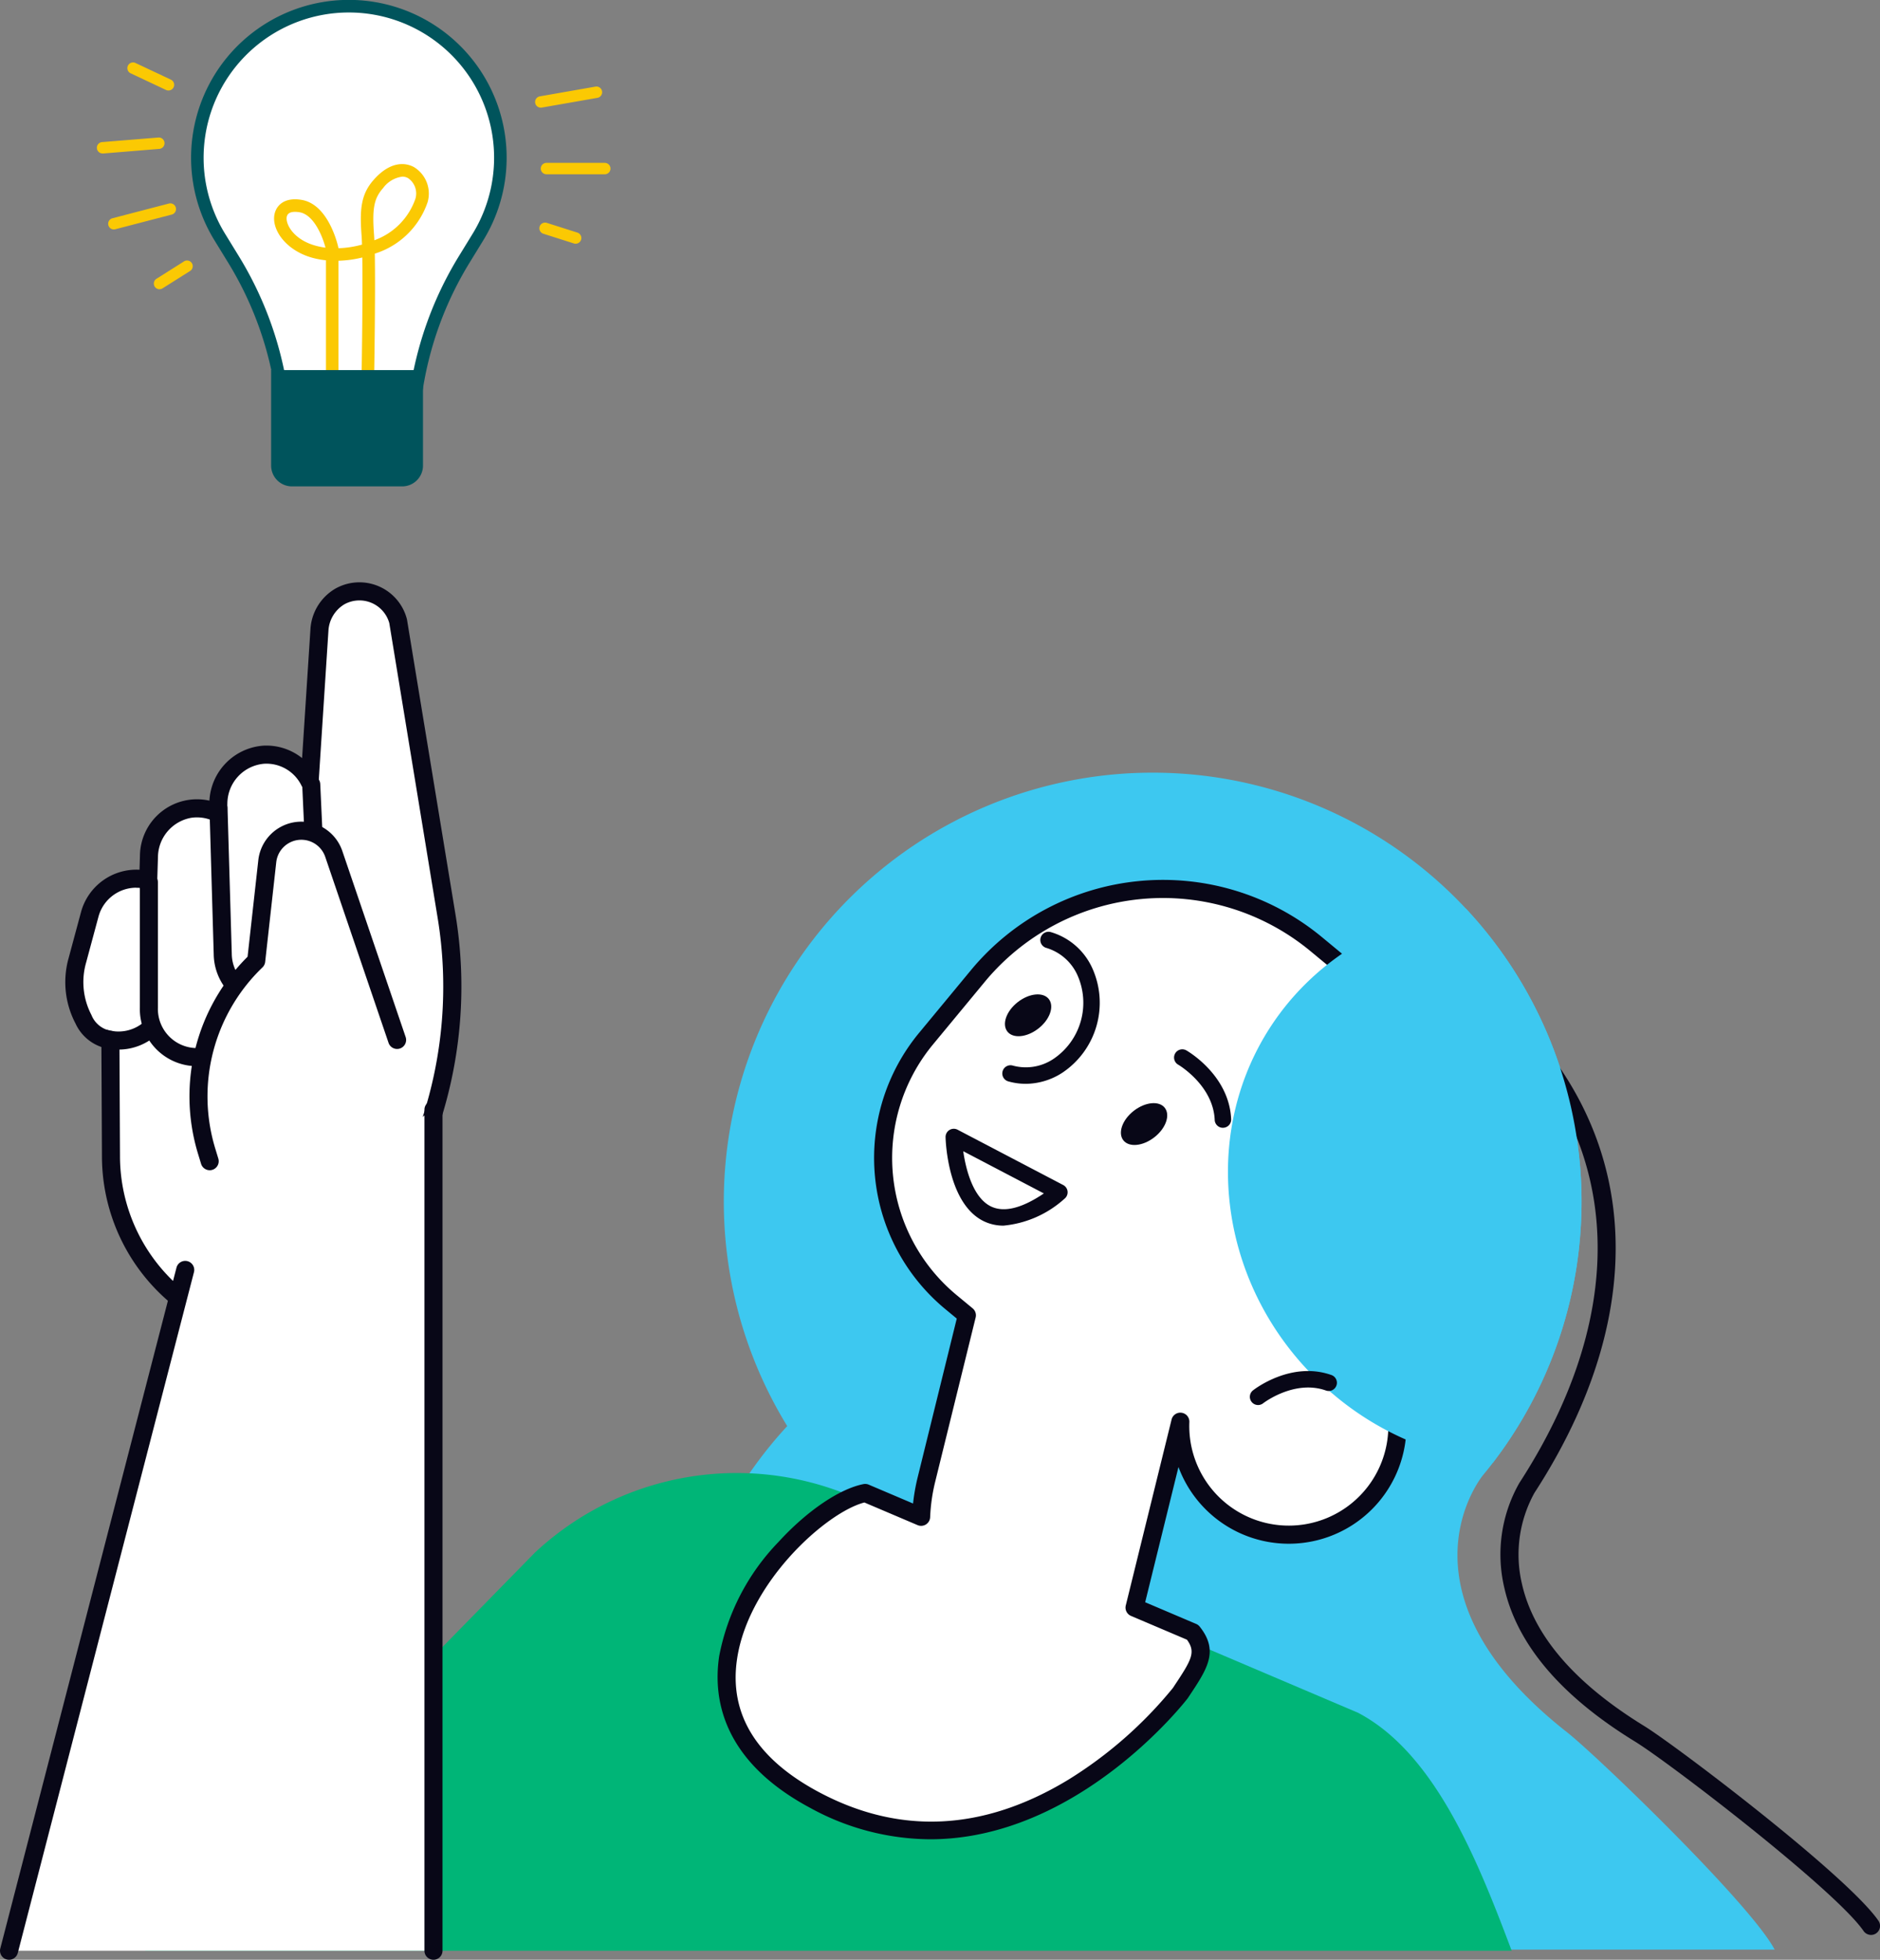 <svg id="Groupe_7353" data-name="Groupe 7353" xmlns="http://www.w3.org/2000/svg" width="137.421" height="143.23" viewBox="0 0 137.421 143.23">
  <rect x="0" y="0" width="137.421" height="143.23" fill="#808080" stroke="none"/>
  <g id="Groupe_7340" data-name="Groupe 7340">
    <path id="Tracé_6986" data-name="Tracé 6986" d="M214.1,373.385q.966,3.212,2.146,6.1H292.6c-1.773-3.349-12.969-14.151-15.189-15.895-12.809-10.064-6.478-18.36-6.118-18.795a31.349,31.349,0,1,0-50.872-3.573q-.567.616-1.108,1.268a31.327,31.327,0,0,0-5.222,30.9" transform="translate(-162.878 -236.997)" fill="#3dc8f0"/>
    <path id="Tracé_6987" data-name="Tracé 6987" d="M475.3,420.15a.66.66,0,0,1-.545-.286c-2.044-2.975-14.158-12.281-16.718-13.852-5.4-3.313-8.606-7.089-9.54-11.223a10.559,10.559,0,0,1,1.092-7.665c9.211-14.2,7.536-28.479-6.659-37.69a.66.66,0,0,1-.178-.937.689.689,0,0,1,.932-.148c14.777,9.616,16.612,24.7,7.012,39.494a9.317,9.317,0,0,0-.912,6.655c.853,3.773,3.862,7.269,8.944,10.389,2.268,1.393,14.843,10.924,17.115,14.23a.66.66,0,0,1-.543,1.034" transform="translate(-338.534 -278.735)" fill="#080717"/>
    <path id="Tracé_6988" data-name="Tracé 6988" d="M49.7,543.51l28.481-29.09a21.612,21.612,0,0,1,24.8-3.348l35.367,15.043c5.673,2.967,8.8,10.929,11.238,17.395Z" transform="translate(-39.088 -400.94)" fill="#00b577"/>
    <path id="Tracé_6989" data-name="Tracé 6989" d="M42.893,292.33l3.046-2.946a31.63,31.63,0,0,0,9.226-27.857L51.63,239.968a2.924,2.924,0,0,0-4.267-1.837,3.058,3.058,0,0,0-1.494,2.486l-.716,11.047a3.511,3.511,0,0,0-3.353-1.97,3.6,3.6,0,0,0-3.318,3.525l-.023.75a3.5,3.5,0,0,0-2.037-.32,3.593,3.593,0,0,0-3.012,3.486l-.053,1.735a3.511,3.511,0,0,0-4.273,2.485l-.908,3.371a5.863,5.863,0,0,0,.445,4.3,2.531,2.531,0,0,0,1.97,1.513l.042,8.495a13.412,13.412,0,0,0,12.26,13.3" transform="translate(-22.52 -194.541)" fill="#fff"/>
    <path id="Tracé_6990" data-name="Tracé 6990" d="M40.771,290.871l-.057,0a14,14,0,0,1-12.863-13.951l-.04-7.978a3.238,3.238,0,0,1-1.894-1.72,6.492,6.492,0,0,1-.5-4.785l.908-3.371a4.2,4.2,0,0,1,4.273-3.078l.03-.99a4.17,4.17,0,0,1,5.079-4.06,4.257,4.257,0,0,1,3.936-4.019,4.183,4.183,0,0,1,2.838.909l.607-9.37a3.694,3.694,0,0,1,1.829-3.018,3.584,3.584,0,0,1,5.23,2.251L53.7,259.3a32.3,32.3,0,0,1-9.419,28.438l-3.047,2.946a.661.661,0,0,1-.459.186M30.358,257.3a2.863,2.863,0,0,0-2.758,2.109l-.908,3.37a5.174,5.174,0,0,0,.388,3.816,1.874,1.874,0,0,0,1.5,1.175.66.66,0,0,1,.548.647l.042,8.5a12.689,12.689,0,0,0,11.36,12.613l2.827-2.734a30.976,30.976,0,0,0,9.034-27.276l-3.536-21.559a2.267,2.267,0,0,0-3.291-1.368,2.411,2.411,0,0,0-1.159,1.953l-.716,11.047a.66.66,0,0,1-1.252.247,2.851,2.851,0,0,0-2.725-1.6,2.935,2.935,0,0,0-2.693,2.886l-.023.75a.66.66,0,0,1-.949.573,2.855,2.855,0,0,0-1.657-.26,2.946,2.946,0,0,0-2.444,2.852l-.053,1.736a.66.66,0,0,1-.826.619,2.836,2.836,0,0,0-.712-.091" transform="translate(-20.399 -192.422)" fill="#080717"/>
    <path id="Tracé_6991" data-name="Tracé 6991" d="M71.241,315.887a.658.658,0,0,1-.5-.234,4.179,4.179,0,0,1-.986-2.64l-.309-10.635a.66.66,0,0,1,.64-.679.648.648,0,0,1,.679.641l.31,10.646a2.86,2.86,0,0,0,.674,1.815.66.66,0,0,1-.5,1.087" transform="translate(-54.133 -243.273)" fill="#080717"/>
    <path id="Tracé_6992" data-name="Tracé 6992" d="M98.762,299.106a.66.66,0,0,1-.659-.63l-.158-3.448a.66.66,0,0,1,1.319-.061l.158,3.448a.66.66,0,0,1-.629.69h-.031" transform="translate(-75.855 -237.663)" fill="#080717"/>
    <path id="Tracé_6993" data-name="Tracé 6993" d="M36.459,371.382a4.189,4.189,0,0,1-1.092-.145.66.66,0,1,1,.343-1.275,2.845,2.845,0,0,0,2.664-.646.66.66,0,1,1,.888.977,4.157,4.157,0,0,1-2.8,1.089" transform="translate(-27.793 -294.673)" fill="#080717"/>
    <path id="Tracé_6994" data-name="Tracé 6994" d="M64.793,334a.661.661,0,0,1-.631-.468l-.213-.7a14.383,14.383,0,0,1,3.612-14.436l.784-7.053a3.165,3.165,0,0,1,6.143-.67l4.627,13.591a.66.66,0,0,1-1.25.426L73.238,311.1a1.845,1.845,0,0,0-3.581.391l-.81,7.287a.66.66,0,0,1-.2.4,13.07,13.07,0,0,0-3.438,13.27l.213.7a.66.66,0,0,1-.632.853" transform="translate(-49.464 -248.473)" fill="#080717"/>
    <path id="Tracé_6995" data-name="Tracé 6995" d="M52.231,338.483l-.126,0a4.178,4.178,0,0,1-4.045-4.3l0-9.14a.66.66,0,0,1,.66-.66h0a.66.66,0,0,1,.66.66l0,9.16a2.86,2.86,0,0,0,2.764,2.957,3.028,3.028,0,0,0,.409-.017.66.66,0,0,1,.146,1.312,4.217,4.217,0,0,1-.468.026" transform="translate(-37.837 -260.562)" fill="#080717"/>
    <path id="Tracé_6996" data-name="Tracé 6996" d="M20.748,408.735,7.87,458.492H38.895V397.028Z" transform="translate(-7.21 -315.922)" fill="#fff"/>
    <path id="Tracé_6997" data-name="Tracé 6997" d="M138.28,458.493v0Z" transform="translate(-106.595 -315.923)" fill="#fff"/>
    <path id="Tracé_6998" data-name="Tracé 6998" d="M136.165,457.037a.66.66,0,0,1-.66-.66V394.912a.66.66,0,0,1,1.32,0v61.465a.66.66,0,0,1-.66.66" transform="translate(-104.48 -313.807)" fill="#080717"/>
    <path id="Tracé_6999" data-name="Tracé 6999" d="M20.748,446.239,7.87,496Z" transform="translate(-7.21 -353.426)" fill="#fff"/>
    <path id="Tracé_7000" data-name="Tracé 7000" d="M5.756,494.541a.661.661,0,0,1-.639-.826l12.878-49.758a.66.66,0,0,1,1.278.331L6.395,494.046a.661.661,0,0,1-.639.495" transform="translate(-5.095 -351.31)" fill="#080717"/>
    <path id="Tracé_7001" data-name="Tracé 7001" d="M271.428,333.27l10.179,8.418a8.5,8.5,0,0,1,1.131,11.938l-4.036,4.881a22.187,22.187,0,0,1-4.181,3.9,7.938,7.938,0,1,1-13.006,5.776l-3.347,13.589,4.249,1.807c1.151,1.448.46,2.388-.918,4.462,0,0-11.927,15.708-26.738,7.786-14.041-7.51-1.38-21.418,3.718-22.429l4.089,1.739a13.739,13.739,0,0,1,.387-2.721l2.958-12.008-1.173-.97a13.7,13.7,0,0,1-1.822-19.235l3.8-4.594a17.6,17.6,0,0,1,24.711-2.341" transform="translate(-175.238 -264.281)" fill="#fff"/>
    <path id="Tracé_7002" data-name="Tracé 7002" d="M241.111,396.552a18.4,18.4,0,0,1-8.774-2.3c-6.348-3.4-7.117-7.9-6.643-11.081a16.423,16.423,0,0,1,4.327-8.339c2.069-2.264,4.451-3.888,6.217-4.238a.661.661,0,0,1,.387.04l3.241,1.378a14.413,14.413,0,0,1,.336-1.91l2.859-11.606-.854-.706a14.338,14.338,0,0,1-1.91-20.164l3.8-4.594a18.232,18.232,0,0,1,25.64-2.429l10.18,8.418a9.163,9.163,0,0,1,1.219,12.867l-4.036,4.881a22.912,22.912,0,0,1-3.656,3.535,8.6,8.6,0,1,1-14.177,9.04l-2.434,9.884,3.732,1.587a.658.658,0,0,1,.258.2c1.415,1.78.55,3.082-.761,5.051l-.124.186c-.117.156-7.974,10.3-18.825,10.3m-4.806-24.615c-2.819.736-8.475,5.85-9.305,11.433-.6,4.017,1.407,7.288,5.96,9.723,5.91,3.162,12.046,2.864,18.236-.884a30.635,30.635,0,0,0,7.665-6.72l.1-.153c1.271-1.911,1.586-2.46.924-3.37l-4.089-1.739a.66.66,0,0,1-.383-.765l3.348-13.589a.66.66,0,0,1,1.3.184,7.275,7.275,0,1,0,11.924-5.295.66.66,0,0,1,.038-1.044,21.574,21.574,0,0,0,4.057-3.786l4.036-4.881a7.844,7.844,0,0,0-1.043-11.008l-10.18-8.418a16.911,16.911,0,0,0-23.781,2.253l-3.8,4.594a13.016,13.016,0,0,0,1.734,18.305l1.173.97a.661.661,0,0,1,.221.667l-2.958,12.008a13.071,13.071,0,0,0-.369,2.59.66.66,0,0,1-.918.58Z" transform="translate(-173.125 -262.127)" fill="#080717"/>
    <path id="Tracé_7003" data-name="Tracé 7003" d="M399.776,335.218a31.344,31.344,0,0,1,1.977,40.5,21.606,21.606,0,0,1-11.516-4.875c-8.924-7.379-10.466-20.245-3.445-28.735a19.362,19.362,0,0,1,12.978-6.888.007.007,0,0,1,.006,0" transform="translate(-292.63 -268.816)" fill="#3dc8f0"/>
    <path id="Tracé_7004" data-name="Tracé 7004" d="M389.7,479.8a.6.6,0,0,1-.373-1.071c.113-.089,2.791-2.164,5.735-1.122a.6.6,0,0,1-.4,1.132c-2.313-.819-4.569.915-4.592.933a.6.6,0,0,1-.37.128" transform="translate(-297.739 -377.112)" fill="#080717"/>
    <path id="Tracé_7005" data-name="Tracé 7005" d="M351.94,397.5c-.836.656-1.853.756-2.27.223s-.078-1.5.759-2.151,1.853-.756,2.27-.223.078,1.5-.759,2.151" transform="translate(-267.558 -314.384)" fill="#080717"/>
    <path id="Tracé_7006" data-name="Tracé 7006" d="M316.306,364.083c-.836.656-1.853.756-2.27.223s-.077-1.5.759-2.151,1.853-.756,2.27-.223.077,1.5-.759,2.151" transform="translate(-240.401 -288.915)" fill="#080717"/>
    <path id="Tracé_7007" data-name="Tracé 7007" d="M369.4,384.212a.6.6,0,0,1-.6-.575c-.109-2.532-2.643-4.024-2.669-4.039a.6.6,0,0,1,.6-1.042c.128.073,3.133,1.827,3.271,5.029a.6.6,0,0,1-.574.625H369.4" transform="translate(-280.01 -301.786)" fill="#080717"/>
    <path id="Tracé_7008" data-name="Tracé 7008" d="M299.855,409.956a3.269,3.269,0,0,1-1.425-.314c-2.675-1.276-2.807-5.953-2.811-6.151a.6.6,0,0,1,.879-.545l7.72,4.042a.6.6,0,0,1,.089,1.007,7.716,7.716,0,0,1-4.452,1.961m-2.943-5.438c.2,1.416.751,3.429,2.036,4.04.953.453,2.246.131,3.856-.955Z" transform="translate(-226.502 -320.38)" fill="#080717"/>
    <path id="Tracé_7009" data-name="Tracé 7009" d="M314.758,353.466a4.638,4.638,0,0,1-1.273-.178.6.6,0,0,1,.329-1.155,3.63,3.63,0,0,0,2.975-.487,4.948,4.948,0,0,0,1.747-6.133,3.63,3.63,0,0,0-2.272-1.981.6.6,0,0,1,.329-1.155,4.813,4.813,0,0,1,3.025,2.616,6.146,6.146,0,0,1-2.183,7.665,4.961,4.961,0,0,1-2.676.809" transform="translate(-239.785 -274.255)" fill="#080717"/>
    <path id="Tracé_7010" data-name="Tracé 7010" d="M47.735,5.985h0a11.075,11.075,0,0,0-1.608,13.623l1.009,1.644a25.663,25.663,0,0,1,3.79,13.422v.387h9.281v-.387A25.663,25.663,0,0,1,64,21.253l1.009-1.644A11.075,11.075,0,0,0,63.4,5.985h0a11.075,11.075,0,0,0-15.662,0" transform="translate(-30.065 -2.289)" fill="#fff"/>
    <path id="Tracé_7011" data-name="Tracé 7011" d="M57.842,33.23H48.561a.458.458,0,0,1-.458-.458v-.387A25.191,25.191,0,0,0,44.381,19.2l-1.009-1.644a11.533,11.533,0,1,1,19.659,0L62.023,19.2A25.191,25.191,0,0,0,58.3,32.385v.387a.458.458,0,0,1-.458.458m-8.823-.915h8.366a26.111,26.111,0,0,1,3.857-13.591l1.009-1.644a10.617,10.617,0,1,0-18.1,0l1.009,1.644a26.11,26.11,0,0,1,3.857,13.591" transform="translate(-27.701 0.001)" fill="#00545c"/>
    <path id="Tracé_7012" data-name="Tracé 7012" d="M85.342,88.742h-.008a.458.458,0,0,1-.45-.466c0-.069.1-5.678.053-8.752a8.18,8.18,0,0,1-1.74.239v8.367a.458.458,0,1,1-.915,0v-8.4a6.086,6.086,0,0,1-.947-.171c-1.987-.529-3.058-2.089-2.81-3.215.14-.64.738-1.246,1.992-1.027,1.985.345,2.644,3.359,2.671,3.487,0,.015.005.029.007.044a7.287,7.287,0,0,0,1.722-.265c-.009-.262-.019-.482-.032-.65-.145-1.929-.049-3.034.893-4.093,1.362-1.533,2.506-1.157,2.933-.924a2.265,2.265,0,0,1,1,2.568,5.954,5.954,0,0,1-3.859,3.76c.053,3-.044,8.758-.049,9.048a.458.458,0,0,1-.458.45M80.023,76.188c-.268,0-.543.072-.605.353-.116.53.5,1.7,2.152,2.134a5.154,5.154,0,0,0,.677.131c-.21-.8-.837-2.4-1.887-2.586a2,2,0,0,0-.336-.032m7.837-2.571a2.055,2.055,0,0,0-1.4.832c-.667.75-.81,1.485-.665,3.416.009.114.016.25.023.4a4.943,4.943,0,0,0,3-3.029,1.352,1.352,0,0,0-.551-1.52.854.854,0,0,0-.414-.1" transform="translate(-58.455 -60.706)" fill="#fbc903"/>
    <path id="Tracé_7013" data-name="Tracé 7013" d="M201.334,73h-4.262a.416.416,0,1,1,0-.833h4.262a.416.416,0,1,1,0,.833" transform="translate(-157.127 -60.263)" fill="#fbc903"/>
    <path id="Tracé_7014" data-name="Tracé 7014" d="M194.611,39.879a.416.416,0,0,1-.071-.827l4.059-.71a.416.416,0,1,1,.144.82l-4.059.71a.417.417,0,0,1-.072.006" transform="translate(-155.073 -32.011)" fill="#fbc903"/>
    <path id="Tracé_7015" data-name="Tracé 7015" d="M198.689,100.162a.417.417,0,0,1-.126-.02l-2.233-.71a.416.416,0,1,1,.253-.794l2.233.71a.416.416,0,0,1-.126.813" transform="translate(-156.613 -82.349)" fill="#fbc903"/>
    <path id="Tracé_7016" data-name="Tracé 7016" d="M5.376,91.994a.416.416,0,0,1-.1-.819L9.4,90.1a.416.416,0,1,1,.21.806L5.482,91.98a.415.415,0,0,1-.105.014" transform="translate(2.944 -75.224)" fill="#fbc903"/>
    <path id="Tracé_7017" data-name="Tracé 7017" d="M.417,62.063a.416.416,0,0,1-.033-.831L4.49,60.9a.416.416,0,1,1,.068.83l-4.107.336H.417" transform="translate(7.085 -50.848)" fill="#fbc903"/>
    <path id="Tracé_7018" data-name="Tracé 7018" d="M25.635,117.611a.416.416,0,0,1-.223-.768l1.981-1.25a.416.416,0,1,1,.444.7l-1.981,1.25a.413.413,0,0,1-.222.064" transform="translate(-13.973 -96.469)" fill="#fbc903"/>
    <path id="Tracé_7019" data-name="Tracé 7019" d="M16.489,29.717a.413.413,0,0,1-.177-.04l-2.587-1.218a.416.416,0,0,1,.355-.754l2.587,1.218a.416.416,0,0,1-.178.793" transform="translate(-4.176 -23.102)" fill="#fbc903"/>
    <path id="Tracé_7020" data-name="Tracé 7020" d="M86.765,172.455H78.706a1.522,1.522,0,0,1-1.522-1.522v-6.979h11.1v6.979a1.522,1.522,0,0,1-1.522,1.522" transform="translate(-57.365 -136.907)" fill="#00545c"/>
  </g>
</svg>
